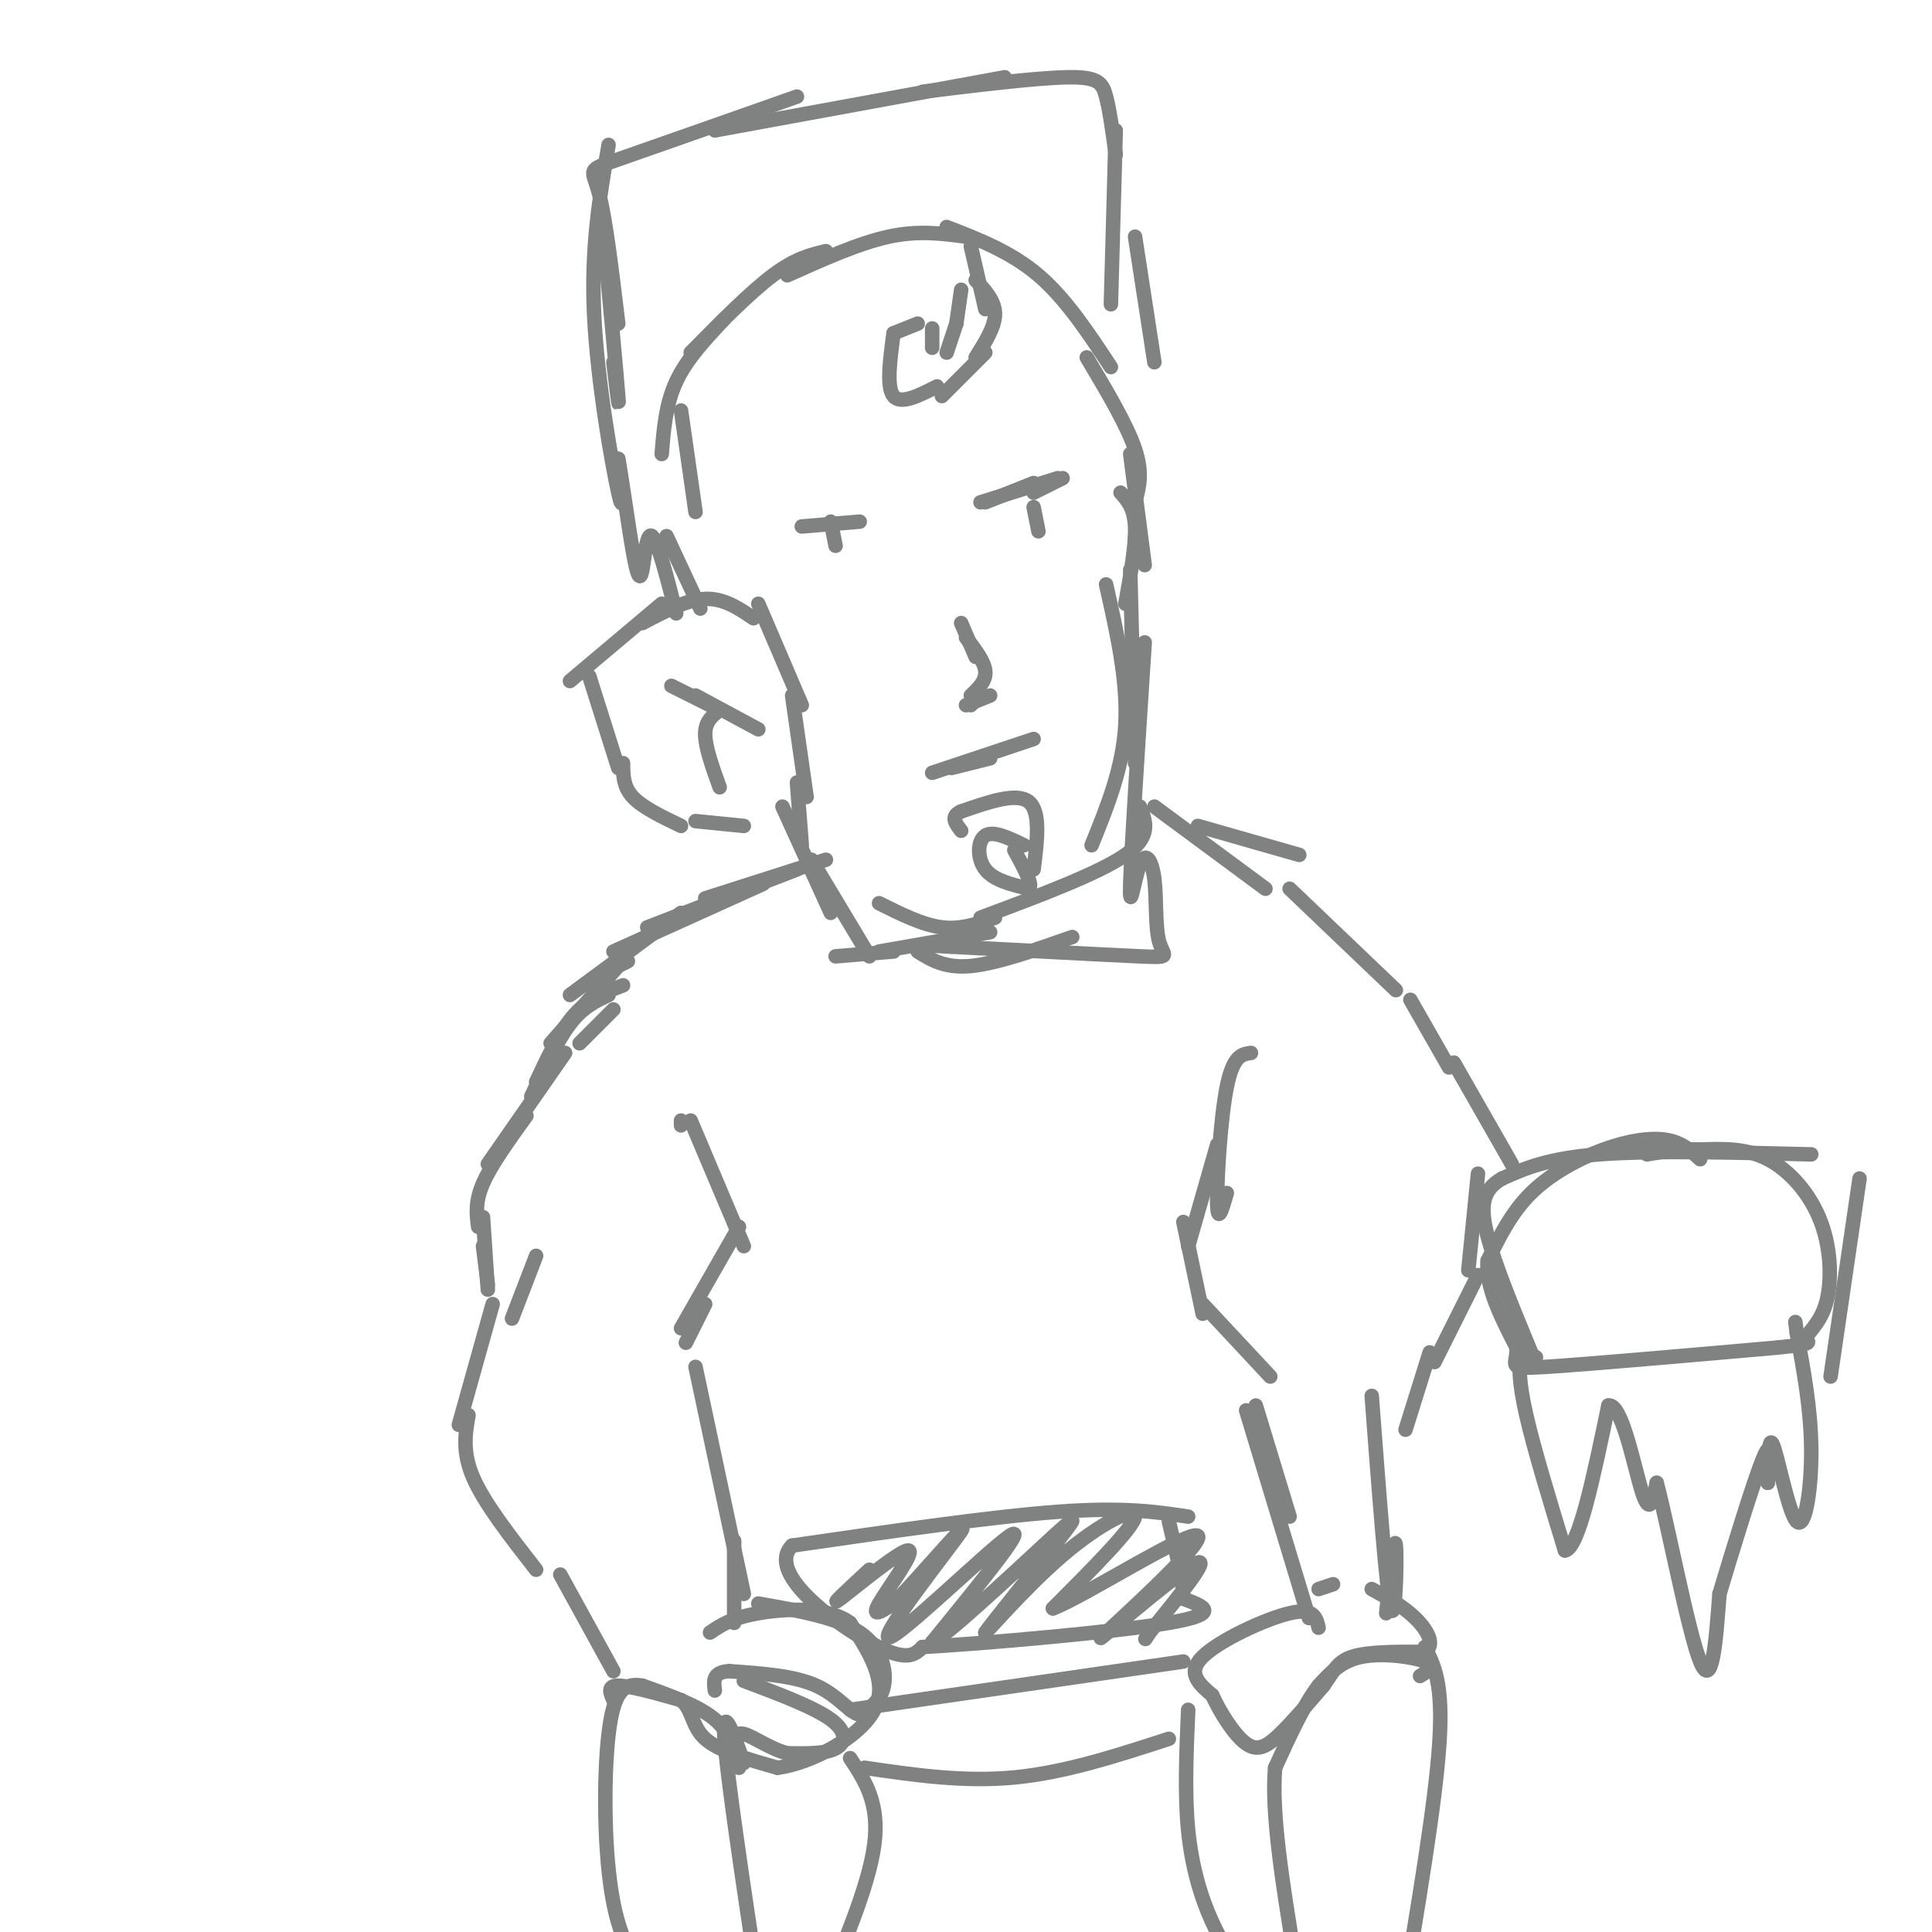 <svg viewBox='0 0 400 400' version='1.1' xmlns='http://www.w3.org/2000/svg' xmlns:xlink='http://www.w3.org/1999/xlink'><g fill='none' stroke='#808282' stroke-width='3' stroke-linecap='round' stroke-linejoin='round'><path d='M145,126c0.000,0.000 -7.000,-15.000 -7,-15'/><path d='M233,125c1.083,-6.083 2.167,-12.167 2,-16c-0.167,-3.833 -1.583,-5.417 -3,-7'/><path d='M237,117c0.000,0.000 -3.000,-23.000 -3,-23'/><path d='M235,104c0.833,-3.000 1.667,-6.000 0,-11c-1.667,-5.000 -5.833,-12.000 -10,-19'/><path d='M230,76c-4.667,-7.083 -9.333,-14.167 -15,-19c-5.667,-4.833 -12.333,-7.417 -19,-10'/><path d='M200,49c-4.917,-0.667 -9.833,-1.333 -16,0c-6.167,1.333 -13.583,4.667 -21,8'/><path d='M171,52c-3.167,0.750 -6.333,1.500 -11,5c-4.667,3.500 -10.833,9.750 -17,16'/><path d='M150,66c-3.917,4.167 -7.833,8.333 -10,13c-2.167,4.667 -2.583,9.833 -3,15'/><path d='M141,85c0.000,0.000 3.000,21.000 3,21'/><path d='M234,118c0.000,0.000 1.000,40.000 1,40'/><path d='M229,121c2.250,10.000 4.500,20.000 4,29c-0.500,9.000 -3.750,17.000 -7,25'/><path d='M236,167c1.250,3.083 2.500,6.167 -3,10c-5.500,3.833 -17.750,8.417 -30,13'/><path d='M206,190c-3.500,1.250 -7.000,2.500 -11,2c-4.000,-0.500 -8.500,-2.750 -13,-5'/><path d='M237,133c-1.403,21.578 -2.807,43.156 -3,50c-0.193,6.844 0.824,-1.047 2,-4c1.176,-2.953 2.511,-0.967 3,3c0.489,3.967 0.132,9.914 1,13c0.868,3.086 2.962,3.310 -4,3c-6.962,-0.310 -22.981,-1.155 -39,-2'/><path d='M197,196c-6.500,-0.333 -3.250,-0.167 0,0'/><path d='M222,194c-7.833,2.750 -15.667,5.500 -21,6c-5.333,0.500 -8.167,-1.250 -11,-3'/><path d='M205,193c0.000,0.000 -23.000,4.000 -23,4'/><path d='M185,197c0.000,0.000 -12.000,1.000 -12,1'/><path d='M180,198c0.000,0.000 -12.000,-20.000 -12,-20'/><path d='M172,189c0.000,0.000 -10.000,-22.000 -10,-22'/><path d='M166,175c0.000,0.000 -1.000,-13.000 -1,-13'/><path d='M167,165c0.000,0.000 -3.000,-21.000 -3,-21'/><path d='M166,146c0.000,0.000 -9.000,-21.000 -9,-21'/><path d='M156,128c-3.083,-2.083 -6.167,-4.167 -10,-4c-3.833,0.167 -8.417,2.583 -13,5'/><path d='M137,125c0.000,0.000 -19.000,16.000 -19,16'/><path d='M122,140c0.000,0.000 6.000,19.000 6,19'/><path d='M129,158c0.000,2.417 0.000,4.833 2,7c2.000,2.167 6.000,4.083 10,6'/><path d='M144,170c0.000,0.000 10.000,1.000 10,1'/><path d='M157,151c0.000,0.000 -13.000,-7.000 -13,-7'/><path d='M149,147c0.000,0.000 -10.000,-5.000 -10,-5'/><path d='M149,147c-1.500,1.167 -3.000,2.333 -3,5c0.000,2.667 1.500,6.833 3,11'/><path d='M201,51c0.000,0.000 3.000,13.000 3,13'/><path d='M202,58c2.000,2.167 4.000,4.333 4,7c0.000,2.667 -2.000,5.833 -4,9'/><path d='M204,73c0.000,0.000 -9.000,9.000 -9,9'/><path d='M194,80c-3.750,1.917 -7.500,3.833 -9,2c-1.500,-1.833 -0.750,-7.417 0,-13'/><path d='M185,69c0.000,0.000 5.000,-2.000 5,-2'/><path d='M193,68c0.000,0.000 0.000,4.000 0,4'/><path d='M196,73c0.000,0.000 2.000,-6.000 2,-6'/><path d='M198,67c0.000,0.000 1.000,-7.000 1,-7'/><path d='M239,75c0.000,0.000 -4.000,-26.000 -4,-26'/><path d='M230,63c0.000,0.000 1.000,-36.000 1,-36'/><path d='M231,32c-0.622,-4.556 -1.244,-9.111 -2,-12c-0.756,-2.889 -1.644,-4.111 -8,-4c-6.356,0.111 -18.178,1.556 -30,3'/><path d='M208,16c0.000,0.000 -60.000,11.000 -60,11'/><path d='M165,20c-15.089,5.311 -30.178,10.622 -37,13c-6.822,2.378 -5.378,1.822 -4,7c1.378,5.178 2.689,16.089 4,27'/><path d='M125,49c1.333,14.333 2.667,28.667 3,33c0.333,4.333 -0.333,-1.333 -1,-7'/><path d='M126,30c-1.822,10.511 -3.644,21.022 -3,35c0.644,13.978 3.756,31.422 5,37c1.244,5.578 0.622,-0.711 0,-7'/><path d='M128,95c0.574,2.815 2.010,13.352 3,19c0.990,5.648 1.536,6.405 2,4c0.464,-2.405 0.847,-7.973 2,-7c1.153,0.973 3.077,8.486 5,16'/><path d='M219,99c0.000,0.000 -16.000,5.000 -16,5'/><path d='M204,104c0.000,0.000 10.000,-4.000 10,-4'/><path d='M220,99c0.000,0.000 -6.000,3.000 -6,3'/><path d='M214,105c0.500,2.500 1.000,5.000 1,5c0.000,0.000 -0.500,-2.500 -1,-5'/><path d='M178,108c0.000,0.000 -12.000,1.000 -12,1'/><path d='M172,108c0.000,0.000 1.000,5.000 1,5'/><path d='M199,129c0.000,0.000 3.000,7.000 3,7'/><path d='M200,132c1.917,2.500 3.833,5.000 4,7c0.167,2.000 -1.417,3.500 -3,5'/><path d='M205,144c0.000,0.000 -5.000,2.000 -5,2'/><path d='M202,145c0.000,0.000 -1.000,1.000 -1,1'/><path d='M214,153c0.000,0.000 -21.000,7.000 -21,7'/><path d='M205,157c0.000,0.000 -8.000,2.000 -8,2'/><path d='M212,175c-3.178,-1.533 -6.356,-3.067 -8,-2c-1.644,1.067 -1.756,4.733 0,7c1.756,2.267 5.378,3.133 9,4'/><path d='M213,184c1.000,-0.667 -1.000,-4.333 -3,-8'/><path d='M214,180c0.750,-6.000 1.500,-12.000 -1,-14c-2.500,-2.000 -8.250,0.000 -14,2'/><path d='M199,168c-2.333,1.000 -1.167,2.500 0,4'/><path d='M171,178c0.000,0.000 -25.000,8.000 -25,8'/><path d='M165,180c0.000,0.000 -31.000,12.000 -31,12'/><path d='M158,183c0.000,0.000 -31.000,14.000 -31,14'/><path d='M141,189c0.000,0.000 -23.000,17.000 -23,17'/><path d='M130,199c0.000,0.000 -6.000,3.000 -6,3'/><path d='M128,200c0.000,0.000 -14.000,16.000 -14,16'/><path d='M127,209c0.000,0.000 -7.000,7.000 -7,7'/><path d='M129,204c-3.500,1.333 -7.000,2.667 -10,6c-3.000,3.333 -5.500,8.667 -8,14'/><path d='M126,206c-2.667,1.250 -5.333,2.500 -8,6c-2.667,3.500 -5.333,9.250 -8,15'/><path d='M117,218c0.000,0.000 -16.000,23.000 -16,23'/><path d='M109,231c-3.667,5.083 -7.333,10.167 -9,14c-1.667,3.833 -1.333,6.417 -1,9'/><path d='M100,252c0.000,0.000 1.000,15.000 1,15'/><path d='M100,258c0.000,0.000 1.000,8.000 1,8'/><path d='M141,233c0.000,0.000 0.000,-1.000 0,-1'/><path d='M143,232c0.000,0.000 11.000,26.000 11,26'/><path d='M153,254c0.000,0.000 -12.000,21.000 -12,21'/><path d='M146,270c0.000,0.000 -4.000,8.000 -4,8'/><path d='M111,260c0.000,0.000 -5.000,13.000 -5,13'/><path d='M102,270c0.000,0.000 -7.000,25.000 -7,25'/><path d='M97,293c-0.667,3.833 -1.333,7.667 1,13c2.333,5.333 7.667,12.167 13,19'/><path d='M116,326c0.000,0.000 11.000,20.000 11,20'/><path d='M239,167c0.000,0.000 23.000,17.000 23,17'/><path d='M248,171c0.000,0.000 21.000,6.000 21,6'/><path d='M267,184c0.000,0.000 22.000,21.000 22,21'/><path d='M292,207c0.000,0.000 8.000,14.000 8,14'/><path d='M301,220c0.000,0.000 12.000,21.000 12,21'/><path d='M306,243c0.000,0.000 -2.000,20.000 -2,20'/><path d='M306,264c0.000,0.000 -9.000,18.000 -9,18'/><path d='M296,280c0.000,0.000 -5.000,16.000 -5,16'/><path d='M259,218c-1.844,0.244 -3.689,0.489 -5,7c-1.311,6.511 -2.089,19.289 -2,24c0.089,4.711 1.044,1.356 2,-2'/><path d='M252,237c0.000,0.000 -6.000,21.000 -6,21'/><path d='M245,253c0.000,0.000 4.000,19.000 4,19'/><path d='M249,270c0.000,0.000 14.000,15.000 14,15'/><path d='M260,291c0.000,0.000 7.000,23.000 7,23'/><path d='M258,292c0.000,0.000 13.000,43.000 13,43'/><path d='M284,289c1.533,20.333 3.067,40.667 4,44c0.933,3.333 1.267,-10.333 1,-13c-0.267,-2.667 -1.133,5.667 -2,14'/><path d='M144,283c0.000,0.000 10.000,47.000 10,47'/><path d='M152,319c0.000,0.000 0.000,17.000 0,17'/><path d='M157,332c8.200,1.444 16.400,2.889 21,6c4.600,3.111 5.600,7.889 5,11c-0.600,3.111 -2.800,4.556 -5,6'/><path d='M178,355c-1.978,-0.267 -4.422,-3.933 -9,-6c-4.578,-2.067 -11.289,-2.533 -18,-3'/><path d='M151,346c-3.500,0.167 -3.250,2.083 -3,4'/><path d='M154,348c7.267,2.733 14.533,5.467 18,8c3.467,2.533 3.133,4.867 1,6c-2.133,1.133 -6.067,1.067 -10,1'/><path d='M163,363c-3.467,-0.867 -7.133,-3.533 -9,-4c-1.867,-0.467 -1.933,1.267 -2,3'/><path d='M246,314c-6.667,-1.000 -13.333,-2.000 -27,-1c-13.667,1.000 -34.333,4.000 -55,7'/><path d='M164,320c-5.489,5.489 8.289,15.711 16,20c7.711,4.289 9.356,2.644 11,1'/><path d='M191,341c12.911,-0.733 39.689,-3.067 51,-5c11.311,-1.933 7.156,-3.467 3,-5'/><path d='M245,331c0.000,-3.500 -1.500,-9.750 -3,-16'/><path d='M180,325c-4.315,3.994 -8.631,7.988 -6,6c2.631,-1.988 12.208,-9.958 14,-10c1.792,-0.042 -4.202,7.845 -6,11c-1.798,3.155 0.601,1.577 3,0'/><path d='M185,332c4.994,-5.136 15.978,-17.974 14,-15c-1.978,2.974 -16.917,21.762 -15,22c1.917,0.238 20.691,-18.075 25,-21c4.309,-2.925 -5.845,9.537 -16,22'/><path d='M193,340c2.260,-0.701 15.909,-13.453 23,-20c7.091,-6.547 7.624,-6.890 3,-1c-4.624,5.890 -14.404,18.012 -15,19c-0.596,0.988 7.993,-9.157 16,-16c8.007,-6.843 15.430,-10.384 15,-8c-0.430,2.384 -8.715,10.692 -17,19'/><path d='M218,333c5.708,-2.014 28.478,-16.550 30,-15c1.522,1.550 -18.206,19.187 -20,21c-1.794,1.813 14.344,-12.196 19,-15c4.656,-2.804 -2.172,5.598 -9,14'/><path d='M238,338c-1.500,2.333 -0.750,1.167 0,0'/><path d='M127,352c-0.667,-1.500 -1.333,-3.000 1,-3c2.333,0.000 7.667,1.500 13,3'/><path d='M141,352c2.467,1.978 2.133,5.422 5,8c2.867,2.578 8.933,4.289 15,6'/><path d='M161,366c7.000,-0.933 17.000,-6.267 20,-12c3.000,-5.733 -1.000,-11.867 -5,-18'/><path d='M176,336c-4.556,-3.422 -13.444,-2.978 -19,-2c-5.556,0.978 -7.778,2.489 -10,4'/><path d='M273,329c0.000,0.000 3.000,-1.000 3,-1'/><path d='M273,337c-0.489,-2.089 -0.978,-4.178 -6,-3c-5.022,1.178 -14.578,5.622 -18,9c-3.422,3.378 -0.711,5.689 2,8'/><path d='M251,351c1.583,3.500 4.542,8.250 7,10c2.458,1.750 4.417,0.500 7,-2c2.583,-2.500 5.792,-6.250 9,-10'/><path d='M274,349c2.067,-2.844 2.733,-4.956 6,-6c3.267,-1.044 9.133,-1.022 15,-1'/><path d='M295,342c2.289,-1.444 0.511,-4.556 -2,-7c-2.511,-2.444 -5.756,-4.222 -9,-6'/><path d='M294,347c1.667,-1.022 3.333,-2.044 1,-3c-2.333,-0.956 -8.667,-1.844 -13,-1c-4.333,0.844 -6.667,3.422 -9,6'/><path d='M273,349c-3.000,3.833 -6.000,10.417 -9,17'/><path d='M264,366c-0.833,9.333 1.583,24.167 4,39'/><path d='M295,341c1.917,3.750 3.833,7.500 3,20c-0.833,12.500 -4.417,33.750 -8,55'/><path d='M153,366c-0.833,-3.583 -1.667,-7.167 -5,-10c-3.333,-2.833 -9.167,-4.917 -15,-7'/><path d='M133,349c-3.845,-0.679 -5.958,1.125 -7,10c-1.042,8.875 -1.012,24.821 1,35c2.012,10.179 6.006,14.589 10,19'/><path d='M137,413c1.667,3.167 0.833,1.583 0,0'/><path d='M154,365c-2.250,-6.333 -4.500,-12.667 -4,-5c0.500,7.667 3.750,29.333 7,51'/><path d='M176,364c3.083,4.667 6.167,9.333 5,18c-1.167,8.667 -6.583,21.333 -12,34'/><path d='M246,354c-0.378,8.733 -0.756,17.467 0,25c0.756,7.533 2.644,13.867 5,19c2.356,5.133 5.178,9.067 8,13'/><path d='M179,366c10.250,1.500 20.500,3.000 31,2c10.500,-1.000 21.250,-4.500 32,-8'/><path d='M245,344c0.000,0.000 -69.000,10.000 -69,10'/><path d='M352,240c-1.881,-1.732 -3.762,-3.464 -7,-4c-3.238,-0.536 -7.833,0.125 -13,2c-5.167,1.875 -10.905,4.964 -15,9c-4.095,4.036 -6.548,9.018 -9,14'/><path d='M308,261c-0.500,5.333 2.750,11.667 6,18'/><path d='M314,279c0.133,3.867 -2.533,4.533 6,4c8.533,-0.533 28.267,-2.267 48,-4'/><path d='M368,279c8.561,-0.869 5.962,-1.042 6,-2c0.038,-0.958 2.711,-2.700 4,-7c1.289,-4.300 1.193,-11.158 -1,-17c-2.193,-5.842 -6.484,-10.669 -11,-13c-4.516,-2.331 -9.258,-2.165 -14,-2'/><path d='M352,238c-4.167,-0.167 -7.583,0.417 -11,1'/><path d='M318,281c-1.200,-0.711 -2.400,-1.422 -3,0c-0.600,1.422 -0.600,4.978 1,12c1.600,7.022 4.800,17.511 8,28'/><path d='M324,321c2.833,-0.333 5.917,-15.167 9,-30'/><path d='M333,291c2.822,-0.578 5.378,12.978 7,18c1.622,5.022 2.311,1.511 3,-2'/><path d='M343,307c2.289,8.533 6.511,30.867 9,37c2.489,6.133 3.244,-3.933 4,-14'/><path d='M356,330c2.578,-8.622 7.022,-23.178 9,-28c1.978,-4.822 1.489,0.089 1,5'/><path d='M366,307c0.136,-2.171 -0.026,-10.097 1,-8c1.026,2.097 3.238,14.219 5,16c1.762,1.781 3.075,-6.777 3,-15c-0.075,-8.223 -1.537,-16.112 -3,-24'/><path d='M372,276c-0.500,-4.000 -0.250,-2.000 0,0'/><path d='M375,239c-16.667,-0.417 -33.333,-0.833 -44,0c-10.667,0.833 -15.333,2.917 -20,5'/><path d='M311,244c-4.178,2.378 -4.622,5.822 -3,12c1.622,6.178 5.311,15.089 9,24'/><path d='M385,244c0.000,0.000 -6.000,41.000 -6,41'/></g>
</svg>